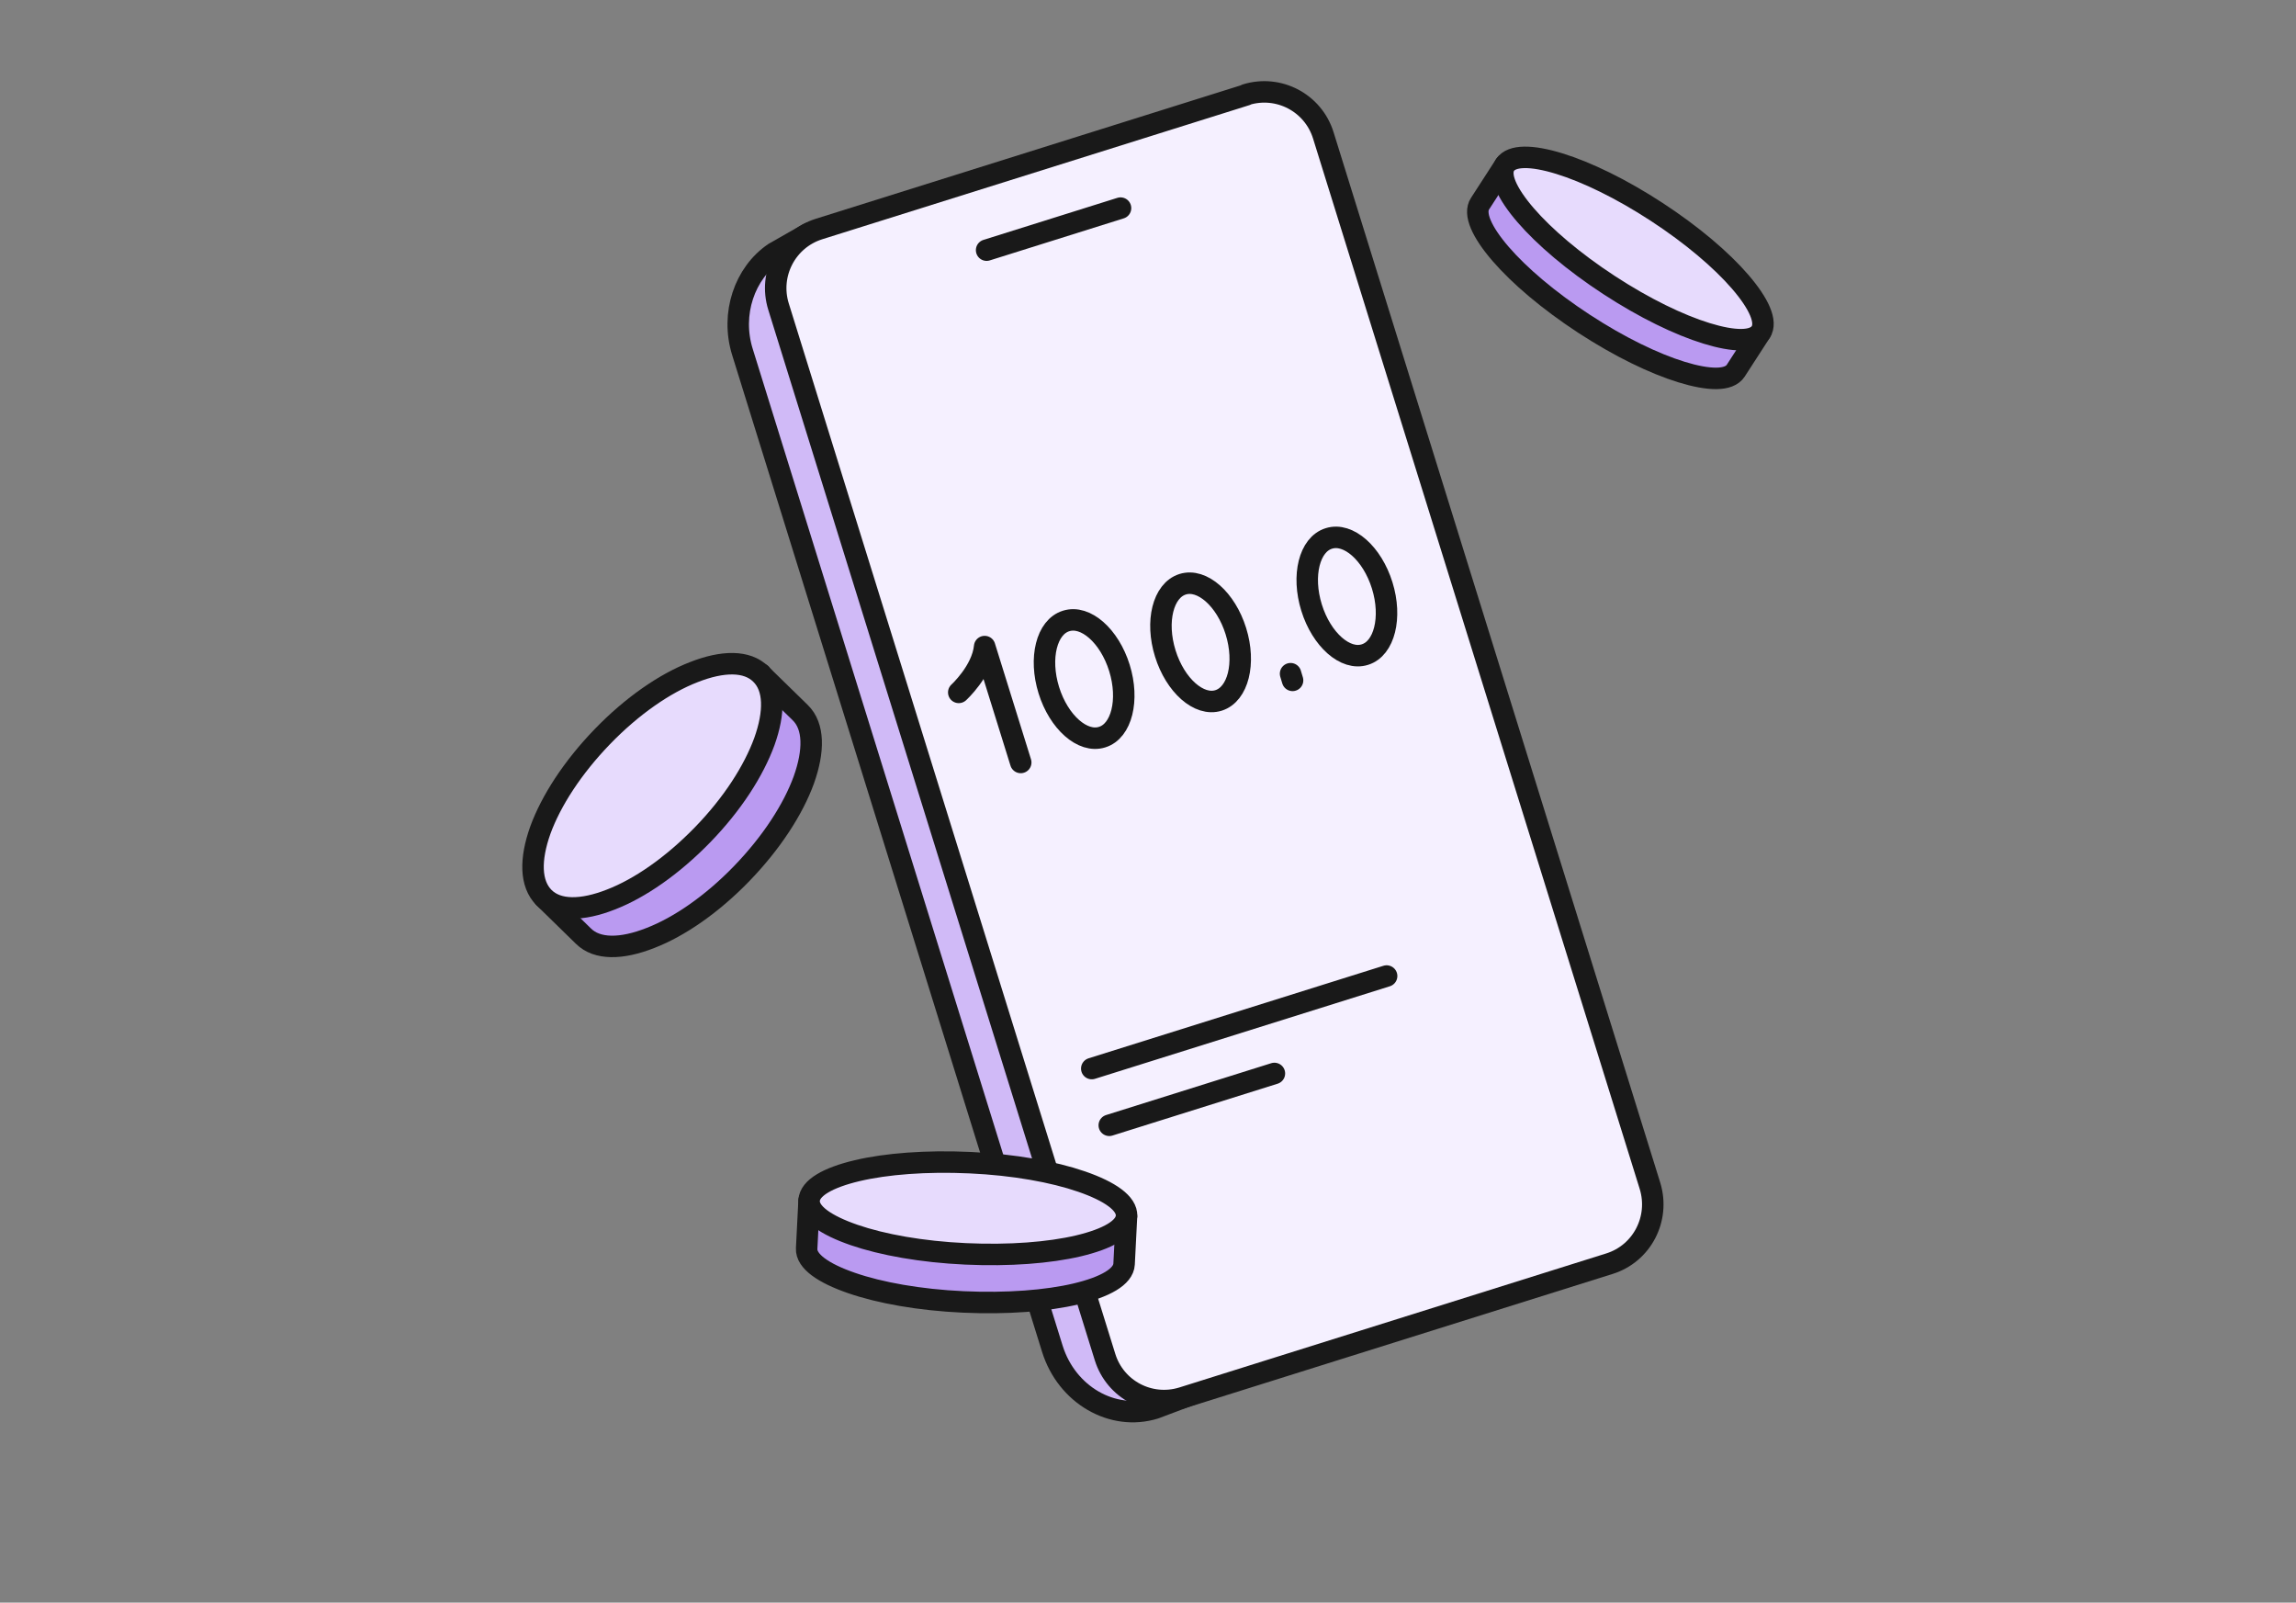 <?xml version="1.0" encoding="UTF-8"?> <svg xmlns="http://www.w3.org/2000/svg" width="278" height="194" viewBox="0 0 278 194" fill="none"><rect x="0" y="0" width="278" height="194" fill="#808080" stroke="none"/><path d="M155.86 21.933C154.118 16.359 148.569 13.155 143.45 14.743L97.886 28.262L93.731 30.631C90.166 33.055 88.451 37.983 89.898 42.614L127.422 163.28C129.164 168.855 134.712 172.059 139.832 170.47L193.464 150.247C194.241 148.093 194.348 145.615 193.571 143.192L155.86 21.906V21.933Z" fill="#D0BAF7" stroke="#191919" stroke-width="2.6" stroke-linecap="round" stroke-linejoin="round"></path><path d="M150.899 11.484L99.17 27.722C95.23 28.961 93.032 33.162 94.265 37.12L133.799 164.276C135.032 168.234 139.213 170.416 143.153 169.204L194.882 152.966C198.822 151.727 200.993 147.527 199.787 143.568L160.226 16.385C158.993 12.427 154.812 10.246 150.872 11.457L150.899 11.484Z" fill="#F5F0FF" stroke="#191919" stroke-width="2.6" stroke-linecap="round" stroke-linejoin="round"></path><path d="M119.459 30.281L135.675 25.192" stroke="#191919" stroke-width="2.6" stroke-linecap="round" stroke-linejoin="round"></path><path d="M134.311 136.218L154.305 129.943" stroke="#191919" stroke-width="2.6" stroke-linecap="round" stroke-linejoin="round"></path><path d="M132.191 129.351L167.893 118.149" stroke="#191919" stroke-width="2.6" stroke-linecap="round" stroke-linejoin="round"></path><path d="M116.086 83.815C116.086 83.815 118.927 81.23 119.222 78.268L123.591 92.297" stroke="#191919" stroke-width="2.6" stroke-linecap="round" stroke-linejoin="round"></path><path d="M133.45 89.227C135.809 88.5 136.747 84.73 135.541 80.852C134.335 76.975 131.44 74.416 129.082 75.17C126.723 75.897 125.785 79.667 126.991 83.545C128.197 87.423 131.092 89.981 133.45 89.227Z" stroke="#191919" stroke-width="2.6" stroke-linecap="round" stroke-linejoin="round"></path><path d="M147.552 84.784C149.911 84.03 150.849 80.287 149.643 76.409C148.437 72.532 145.542 69.974 143.183 70.728C140.825 71.481 139.886 75.225 141.093 79.102C142.299 82.98 145.193 85.538 147.552 84.784Z" stroke="#191919" stroke-width="2.6" stroke-linecap="round" stroke-linejoin="round"></path><path d="M165.265 79.237C167.624 78.51 168.562 74.74 167.356 70.862C166.149 66.984 163.255 64.426 160.896 65.18C158.537 65.907 157.599 69.677 158.805 73.555C160.012 77.433 162.906 79.991 165.265 79.237Z" stroke="#191919" stroke-width="2.6" stroke-linecap="round" stroke-linejoin="round"></path><path d="M156.262 81.552L156.505 82.36" stroke="#191919" stroke-width="2.6" stroke-linecap="round" stroke-linejoin="round"></path><path d="M213.19 40.19L210.161 44.876C209.357 46.114 206.918 46.06 203.594 45.037C200.271 44.014 196.09 41.994 191.801 39.194C187.513 36.393 183.975 33.377 181.697 30.738C179.418 28.099 178.4 25.864 179.204 24.652L182.233 19.967L213.19 40.19Z" fill="#BA9AF1" stroke="#191919" stroke-width="2.6" stroke-linecap="round" stroke-linejoin="round"></path><path d="M213.19 40.191C212.386 41.429 209.947 41.376 206.624 40.352C203.3 39.329 199.119 37.309 194.831 34.509C190.542 31.708 187.004 28.692 184.726 26.053C182.448 23.414 181.429 21.179 182.233 19.968C183.037 18.756 185.476 18.783 188.8 19.806C192.124 20.829 196.305 22.849 200.593 25.649C204.882 28.45 208.42 31.466 210.698 34.105C212.976 36.744 213.994 38.979 213.19 40.191Z" fill="#E7DBFD" stroke="#191919" stroke-width="2.6" stroke-linecap="round" stroke-linejoin="round"></path><path d="M92.122 81.607L96.893 86.266C98.582 87.908 98.582 90.897 97.322 94.425C96.035 97.953 93.435 101.992 89.817 105.735C86.199 109.478 82.232 112.198 78.748 113.544C75.263 114.917 72.288 114.971 70.626 113.302L65.856 108.643L92.149 81.58L92.122 81.607Z" fill="#BA9AF1" stroke="#191919" stroke-width="2.6" stroke-linecap="round" stroke-linejoin="round"></path><path d="M92.122 81.606C93.811 83.249 93.811 86.238 92.551 89.765C91.265 93.293 88.692 97.332 85.046 101.075C81.401 104.818 77.461 107.538 73.977 108.885C70.493 110.258 67.517 110.312 65.856 108.642C64.194 106.973 64.167 104.011 65.427 100.483C66.713 96.955 69.313 92.916 72.932 89.173C76.55 85.43 80.517 82.71 84.001 81.364C87.485 79.99 90.46 79.937 92.122 81.606Z" fill="#E7DBFD" stroke="#191919" stroke-width="2.6" stroke-linecap="round" stroke-linejoin="round"></path><path d="M136.4 147.204L136.105 153.021C136.025 154.556 133.8 155.794 130.289 156.629C126.751 157.464 121.927 157.841 116.62 157.599C111.313 157.356 106.542 156.495 103.111 155.31C99.68 154.125 97.59 152.671 97.67 151.136L97.965 145.319L136.4 147.204Z" fill="#BA9AF1" stroke="#191919" stroke-width="2.6" stroke-linecap="round" stroke-linejoin="round"></path><path d="M136.402 147.204C136.322 148.739 134.097 149.977 130.586 150.812C127.048 151.647 122.223 152.024 116.917 151.781C111.61 151.539 106.839 150.677 103.408 149.493C99.977 148.308 97.887 146.854 97.967 145.319C98.047 143.784 100.272 142.545 103.783 141.71C107.321 140.875 112.146 140.498 117.453 140.741C122.76 140.983 127.53 141.845 130.961 143.03C134.392 144.215 136.482 145.669 136.402 147.204Z" fill="#E7DBFD" stroke="#191919" stroke-width="2.6" stroke-linecap="round" stroke-linejoin="round"></path></svg> 
